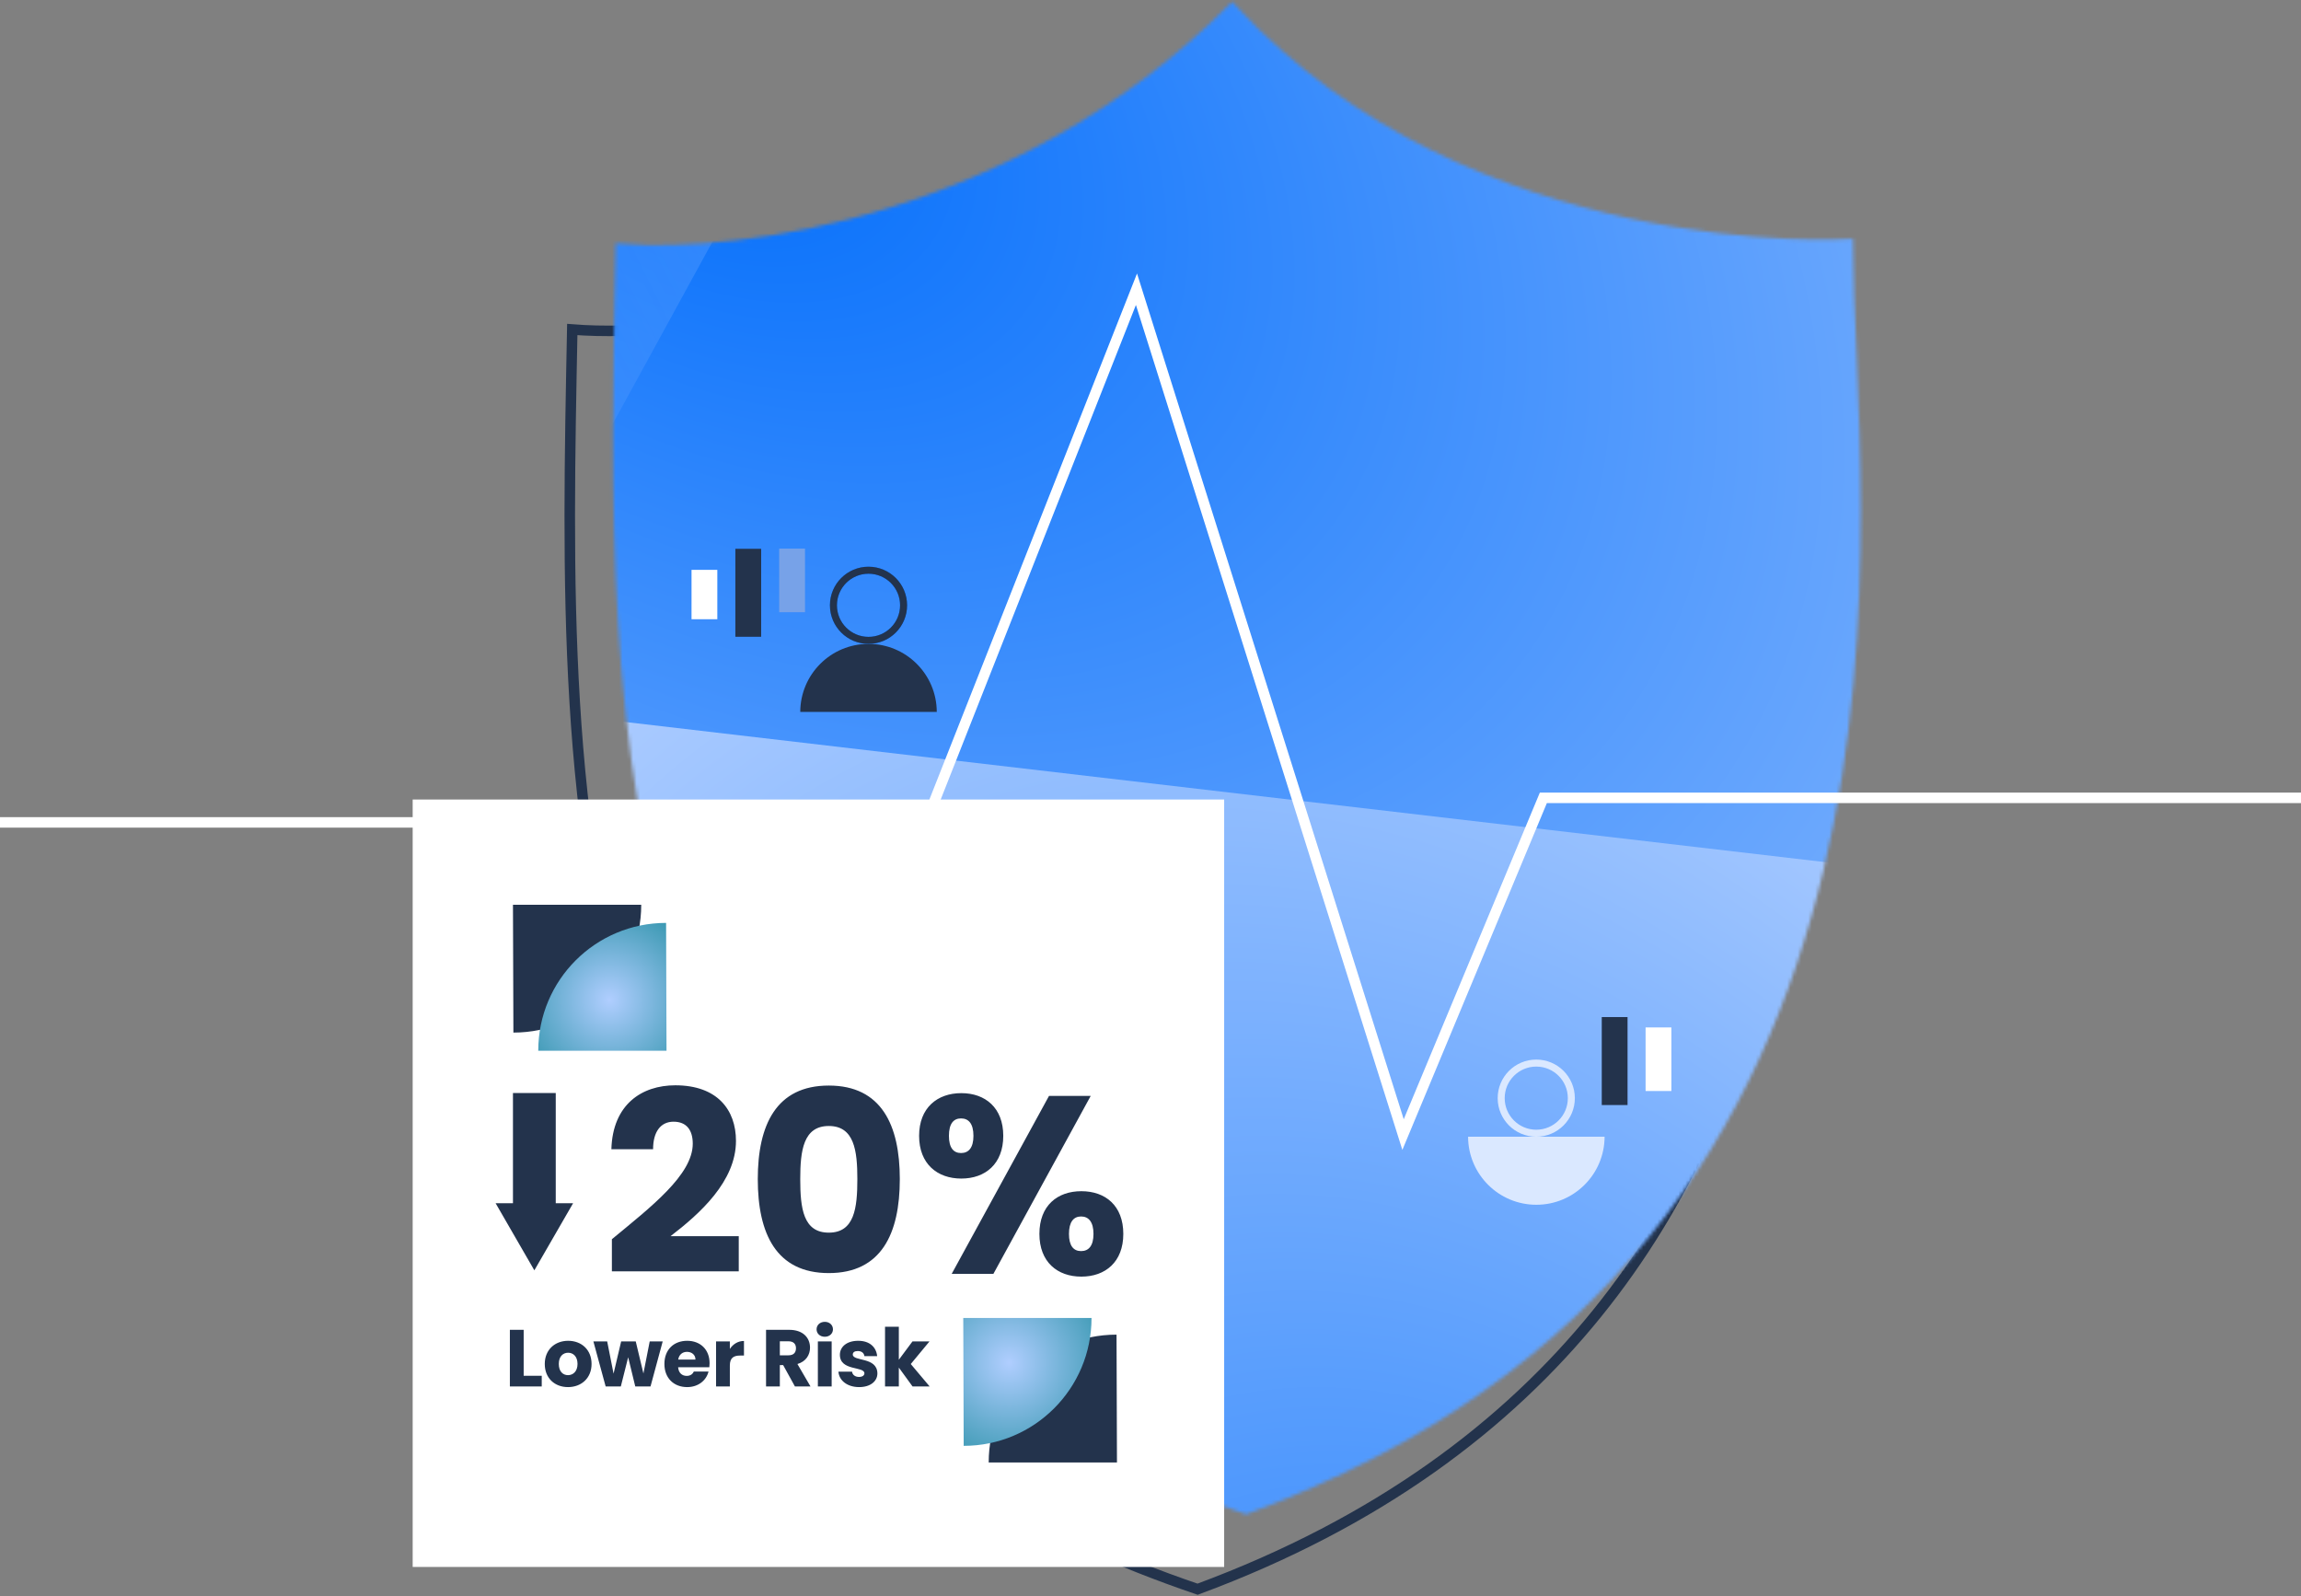<svg width="656" height="455" viewBox="0 0 656 455" fill="none" xmlns="http://www.w3.org/2000/svg">
<rect x="0" y="0" width="656" height="455" fill="#808080" stroke="none"/>
<path d="M512.948 92.601C512.948 92.601 405.748 99.302 337.407 25.601C276.302 86.706 196.65 96.621 163.149 93.941C160.414 233.303 156.447 390.084 341.427 453.065C547.731 376.684 512.948 163.622 512.948 92.601Z" stroke="#23334C" stroke-width="3"/>
<mask id="mask0_2108_46320" style="mask-type:alpha" maskUnits="userSpaceOnUse" x="174" y="0" width="357" height="432">
<path d="M526.788 69.657C526.788 69.657 419.588 76.357 351.247 2.656C290.142 63.761 210.489 73.677 176.989 70.997C174.254 210.358 170.287 367.139 355.267 430.12C561.571 353.739 526.788 140.677 526.788 69.657Z" fill="white" stroke="#23334C" stroke-width="3"/>
</mask>
<g mask="url(#mask0_2108_46320)">
<path d="M555.823 -321.37L831.867 425.851L131.817 915.711L555.823 -321.37Z" fill="url(#paint0_linear_2108_46320)"/>
<g style="mix-blend-mode:multiply">
<path d="M622.566 -287.618L916.416 467.658L221.471 916.815L622.566 -287.618Z" fill="url(#paint1_linear_2108_46320)"/>
</g>
<g style="mix-blend-mode:hard-light">
<path d="M747.493 -247.758L1019.04 502.263L4.814 765.271L747.493 -247.758Z" fill="url(#paint2_linear_2108_46320)"/>
</g>
<g style="mix-blend-mode:hard-light">
<path d="M921.002 931.534L1019.04 502.265L-2.352 760.476L921.002 931.534Z" fill="url(#paint3_linear_2108_46320)"/>
</g>
<path d="M-47.01 180.161L461.25 -370.738L1019.36 503.427L-47.01 180.161Z" fill="url(#paint4_angular_2108_46320)"/>
<path d="M-47.03 179.516L691.161 265.734L179.402 667.871L-47.03 179.516Z" fill="url(#paint5_angular_2108_46320)"/>
<g style="mix-blend-mode:screen">
<path d="M-47.036 179.515L127.137 913.838L179.396 667.869L-47.036 179.515Z" fill="url(#paint6_angular_2108_46320)"/>
</g>
<path d="M124.809 913.578L692.679 263.105L180.522 665.263L124.809 913.578Z" fill="url(#paint7_angular_2108_46320)"/>
<g style="mix-blend-mode:multiply">
<path d="M1019.08 502.389L649.44 881.501L12.23 763.092L1019.08 502.389Z" fill="url(#paint8_linear_2108_46320)"/>
</g>
<g style="mix-blend-mode:hard-light">
<path d="M-205.018 18.206L649.059 882.944L11.849 764.531L-205.018 18.206Z" fill="url(#paint9_linear_2108_46320)"/>
</g>
<path d="M-204.639 16.754L56.179 76.136L128.174 917.697L-204.639 16.754Z" fill="url(#paint10_linear_2108_46320)"/>
<path d="M-205.02 18.204L55.799 77.587L127.793 919.147L-205.02 18.204Z" fill="url(#paint11_linear_2108_46320)"/>
<path d="M-204.639 16.759L76.051 301.029L420.852 -328.84L-204.639 16.759Z" fill="url(#paint12_linear_2108_46320)"/>
<path d="M679.303 -316.972L1019.07 502.39L453.549 -81.811L679.303 -316.972Z" fill="url(#paint13_linear_2108_46320)"/>
</g>
<path d="M267.068 202.957L228.148 202.957C228.184 192.239 236.883 183.562 247.608 183.562C258.334 183.562 267.033 192.239 267.068 202.957Z" fill="#23334C"/>
<circle cx="247.607" cy="172.562" r="10" stroke="#016DFB" stroke-width="2"/>
<circle cx="247.607" cy="172.562" r="10" stroke="#23334C" stroke-width="2"/>
<path d="M0 234.457H264L324 82.457L400 323.457L440 227.457H656" stroke="white" stroke-width="3"/>
<path d="M418.541 324.07L457.461 324.07C457.426 334.788 448.727 343.465 438.001 343.465C427.275 343.465 418.576 334.788 418.541 324.07Z" fill="#DAE8FF"/>
<circle cx="437.979" cy="313.07" r="10" stroke="#DAE8FF" stroke-width="2"/>
<rect x="456.65" y="289.957" width="7.352" height="25.078" fill="#23334C"/>
<rect x="469.148" y="292.911" width="7.352" height="18.124" fill="white"/>
<rect x="209.65" y="156.457" width="7.352" height="25.078" fill="#23334C"/>
<rect x="222.148" y="156.411" width="7.352" height="18.124" fill="#77A2E8"/>
<rect x="197.152" y="162.457" width="7.352" height="14.079" fill="white"/>
<rect x="117.652" y="227.933" width="231.35" height="218.786" fill="white"/>
<path d="M281.871 416.935C281.871 396.806 298.188 380.49 318.316 380.49L318.439 416.935L281.871 416.935Z" fill="#23334C"/>
<path d="M311.188 375.748C311.187 395.876 294.871 412.193 274.742 412.193L274.62 375.748L311.188 375.748Z" fill="url(#paint14_angular_2108_46320)"/>
<path d="M182.811 257.933C182.811 278.061 166.494 294.378 146.366 294.378L146.243 257.933L182.811 257.933Z" fill="#23334C"/>
<path d="M153.453 299.554C153.453 279.426 169.77 263.109 189.898 263.109L190.021 299.554L153.453 299.554Z" fill="url(#paint15_angular_2108_46320)"/>
<path d="M174.445 362.437V353.287C185.612 344.064 197.501 334.914 197.501 326.052C197.501 322.233 195.771 319.784 192.025 319.784C188.35 319.784 186.189 322.666 186.189 327.637H174.301C174.661 314.884 182.947 309.408 192.529 309.408C204.49 309.408 209.821 316.397 209.821 325.259C209.821 336.787 199.518 346.01 191.16 352.422H210.614V362.437H174.445ZM216.038 336.139C216.038 320.72 221.298 309.48 236.284 309.48C251.271 309.48 256.53 320.72 256.53 336.139C256.53 351.702 251.271 362.941 236.284 362.941C221.298 362.941 216.038 351.702 216.038 336.139ZM244.426 336.139C244.426 328.069 243.561 321.008 236.284 321.008C229.007 321.008 228.143 328.069 228.143 336.139C228.143 344.497 229.007 351.413 236.284 351.413C243.561 351.413 244.426 344.497 244.426 336.139ZM262.031 323.818C262.031 315.821 267.219 311.642 274.063 311.642C280.908 311.642 286.024 315.821 286.024 323.818C286.024 331.816 280.908 335.995 274.063 335.995C267.219 335.995 262.031 331.816 262.031 323.818ZM273.991 318.847C271.83 318.847 270.533 320.36 270.533 323.818C270.533 327.205 271.83 328.718 273.991 328.718C276.153 328.718 277.522 327.205 277.522 323.818C277.522 320.36 276.153 318.847 273.991 318.847ZM271.325 363.158L299.065 312.434H310.953L283.214 363.158H271.325ZM296.327 351.774C296.327 343.704 301.442 339.597 308.287 339.597C315.132 339.597 320.247 343.704 320.247 351.774C320.247 359.771 315.132 363.95 308.287 363.95C301.442 363.95 296.327 359.771 296.327 351.774ZM308.215 346.802C306.053 346.802 304.756 348.387 304.756 351.774C304.756 355.16 306.053 356.673 308.215 356.673C310.376 356.673 311.745 355.16 311.745 351.774C311.745 348.387 310.376 346.802 308.215 346.802Z" fill="#23334C"/>
<path d="M145.362 379.117H149.295V392.227H154.447V395.263H145.362V379.117ZM168.65 388.846C168.65 392.917 165.706 395.447 161.934 395.447C158.162 395.447 155.31 392.917 155.31 388.846C155.31 384.775 158.231 382.245 161.98 382.245C165.752 382.245 168.65 384.775 168.65 388.846ZM159.312 388.846C159.312 391.008 160.508 392.043 161.934 392.043C163.337 392.043 164.648 391.008 164.648 388.846C164.648 386.661 163.36 385.649 161.98 385.649C160.554 385.649 159.312 386.661 159.312 388.846ZM172.669 395.263L169.173 382.429H173.106L174.923 391.606L177.085 382.429H181.248L183.433 391.56L185.227 382.429H188.93L185.457 395.263H181.11L179.086 386.937L176.993 395.263H172.669ZM195.858 385.396C194.57 385.396 193.581 386.178 193.351 387.604H198.273C198.273 386.201 197.169 385.396 195.858 385.396ZM201.999 391.008C201.378 393.515 199.101 395.447 195.904 395.447C192.132 395.447 189.418 392.917 189.418 388.846C189.418 384.775 192.086 382.245 195.904 382.245C199.653 382.245 202.298 384.729 202.298 388.639C202.298 389.007 202.275 389.398 202.229 389.789H193.328C193.466 391.468 194.501 392.25 195.766 392.25C196.87 392.25 197.491 391.698 197.813 391.008H201.999ZM208.076 389.306V395.263H204.143V382.429H208.076V384.568C208.973 383.211 210.376 382.291 212.101 382.291V386.454H211.02C209.157 386.454 208.076 387.098 208.076 389.306ZM226.928 384.361C226.928 383.165 226.238 382.383 224.766 382.383H222.328V386.385H224.766C226.238 386.385 226.928 385.626 226.928 384.361ZM218.395 379.117H224.996C228.952 379.117 230.93 381.394 230.93 384.2C230.93 386.224 229.826 388.133 227.342 388.869L231.068 395.263H226.629L223.271 389.168H222.328V395.263H218.395V379.117ZM233.169 395.263V382.429H237.102V395.263H233.169ZM235.147 381.095C233.744 381.095 232.801 380.152 232.801 378.979C232.801 377.783 233.744 376.84 235.147 376.84C236.527 376.84 237.47 377.783 237.47 378.979C237.47 380.152 236.527 381.095 235.147 381.095ZM250.141 391.537C250.141 393.768 248.163 395.447 244.943 395.447C241.516 395.447 239.216 393.538 239.032 391.054H242.919C243.011 391.951 243.816 392.549 244.897 392.549C245.909 392.549 246.438 392.089 246.438 391.514C246.438 389.444 239.446 390.939 239.446 386.224C239.446 384.039 241.309 382.245 244.667 382.245C247.979 382.245 249.819 384.085 250.072 386.615H246.438C246.323 385.741 245.656 385.166 244.552 385.166C243.632 385.166 243.126 385.534 243.126 386.155C243.126 388.202 250.072 386.753 250.141 391.537ZM252.317 395.263V378.243H256.25V387.65L260.137 382.429H264.99L259.654 388.869L265.036 395.263H260.16L256.25 389.881V395.263H252.317Z" fill="#23334C"/>
<rect x="146.242" y="311.608" width="12.197" height="34.758" fill="#23334C"/>
<path d="M152.341 362.158L141.298 343.031L163.384 343.031L152.341 362.158Z" fill="#23334C"/>
<defs>
<linearGradient id="paint0_linear_2108_46320" x1="528.238" y1="-449.018" x2="-26.481" y2="807.629" gradientUnits="userSpaceOnUse">
<stop stop-color="#B0CEFF"/>
<stop offset="1" stop-color="#016DFB" stop-opacity="0"/>
</linearGradient>
<linearGradient id="paint1_linear_2108_46320" x1="594.979" y1="-415.272" x2="40.26" y2="841.375" gradientUnits="userSpaceOnUse">
<stop stop-color="#B0CEFF"/>
<stop offset="1" stop-color="#016DFB" stop-opacity="0"/>
</linearGradient>
<linearGradient id="paint2_linear_2108_46320" x1="719.907" y1="-375.409" x2="165.189" y2="881.237" gradientUnits="userSpaceOnUse">
<stop stop-color="#B0CEFF"/>
<stop offset="1" stop-color="#016DFB"/>
</linearGradient>
<linearGradient id="paint3_linear_2108_46320" x1="719.907" y1="-375.408" x2="165.189" y2="881.238" gradientUnits="userSpaceOnUse">
<stop stop-color="#B0CEFF"/>
<stop offset="1" stop-color="#016DFB"/>
</linearGradient>
<radialGradient id="paint4_angular_2108_46320" cx="0" cy="0" r="1" gradientUnits="userSpaceOnUse" gradientTransform="translate(194.143 20.758) rotate(33.987) scale(653.244 417.03)">
<stop stop-color="#016DFB"/>
<stop offset="1" stop-color="#B0CEFF"/>
</radialGradient>
<radialGradient id="paint5_angular_2108_46320" cx="0" cy="0" r="1" gradientUnits="userSpaceOnUse" gradientTransform="translate(431.58 656.896) rotate(69.254) scale(546.458 348.858)">
<stop stop-color="#016DFB"/>
<stop offset="1" stop-color="#B0CEFF"/>
</radialGradient>
<radialGradient id="paint6_angular_2108_46320" cx="0" cy="0" r="1" gradientUnits="userSpaceOnUse" gradientTransform="translate(431.576 656.895) rotate(69.254) scale(546.458 348.858)">
<stop stop-color="#016DFB"/>
<stop offset="1" stop-color="#B0CEFF"/>
</radialGradient>
<radialGradient id="paint7_angular_2108_46320" cx="0" cy="0" r="1" gradientUnits="userSpaceOnUse" gradientTransform="translate(169.682 658.858) rotate(47.964) scale(681.886 435.315)">
<stop stop-color="#016DFB"/>
<stop offset="1" stop-color="#B0CEFF"/>
</radialGradient>
<linearGradient id="paint8_linear_2108_46320" x1="324.669" y1="1079.66" x2="48.038" y2="612.351" gradientUnits="userSpaceOnUse">
<stop offset="0.156" stop-color="#B0CEFF"/>
<stop offset="1" stop-color="#006EFF"/>
</linearGradient>
<linearGradient id="paint9_linear_2108_46320" x1="1039.88" y1="60.273" x2="-158.231" y2="516.665" gradientUnits="userSpaceOnUse">
<stop offset="0.156" stop-color="#B0CEFF"/>
<stop offset="1" stop-color="#B0CEFF"/>
</linearGradient>
<linearGradient id="paint10_linear_2108_46320" x1="1040.26" y1="58.825" x2="-69.963" y2="608.395" gradientUnits="userSpaceOnUse">
<stop offset="0.156" stop-color="#B0CEFF"/>
<stop offset="1" stop-color="#006EFF" stop-opacity="0"/>
</linearGradient>
<linearGradient id="paint11_linear_2108_46320" x1="1039.88" y1="60.275" x2="-70.344" y2="609.845" gradientUnits="userSpaceOnUse">
<stop offset="0.156" stop-color="#B0CEFF"/>
<stop offset="1" stop-color="#006EFF" stop-opacity="0"/>
</linearGradient>
<linearGradient id="paint12_linear_2108_46320" x1="1040.26" y1="58.834" x2="-69.963" y2="608.404" gradientUnits="userSpaceOnUse">
<stop offset="0.156" stop-color="#B0CEFF"/>
<stop offset="1" stop-color="#006EFF" stop-opacity="0"/>
</linearGradient>
<linearGradient id="paint13_linear_2108_46320" x1="681.785" y1="-447.546" x2="-146.81" y2="648.038" gradientUnits="userSpaceOnUse">
<stop stop-color="#B0CEFF" stop-opacity="0.18"/>
<stop offset="1" stop-color="#016DFB" stop-opacity="0.69"/>
</linearGradient>
<radialGradient id="paint14_angular_2108_46320" cx="0" cy="0" r="1" gradientUnits="userSpaceOnUse" gradientTransform="translate(287.697 388.473) rotate(-135) scale(30.853 30.749)">
<stop stop-color="#B0CEFF"/>
<stop offset="1" stop-color="#3797B0"/>
</radialGradient>
<radialGradient id="paint15_angular_2108_46320" cx="0" cy="0" r="1" gradientUnits="userSpaceOnUse" gradientTransform="translate(173.778 285.079) rotate(41.448) scale(28.369 28.273)">
<stop stop-color="#B0CEFF"/>
<stop offset="1" stop-color="#3797B0"/>
</radialGradient>
</defs>
</svg>

